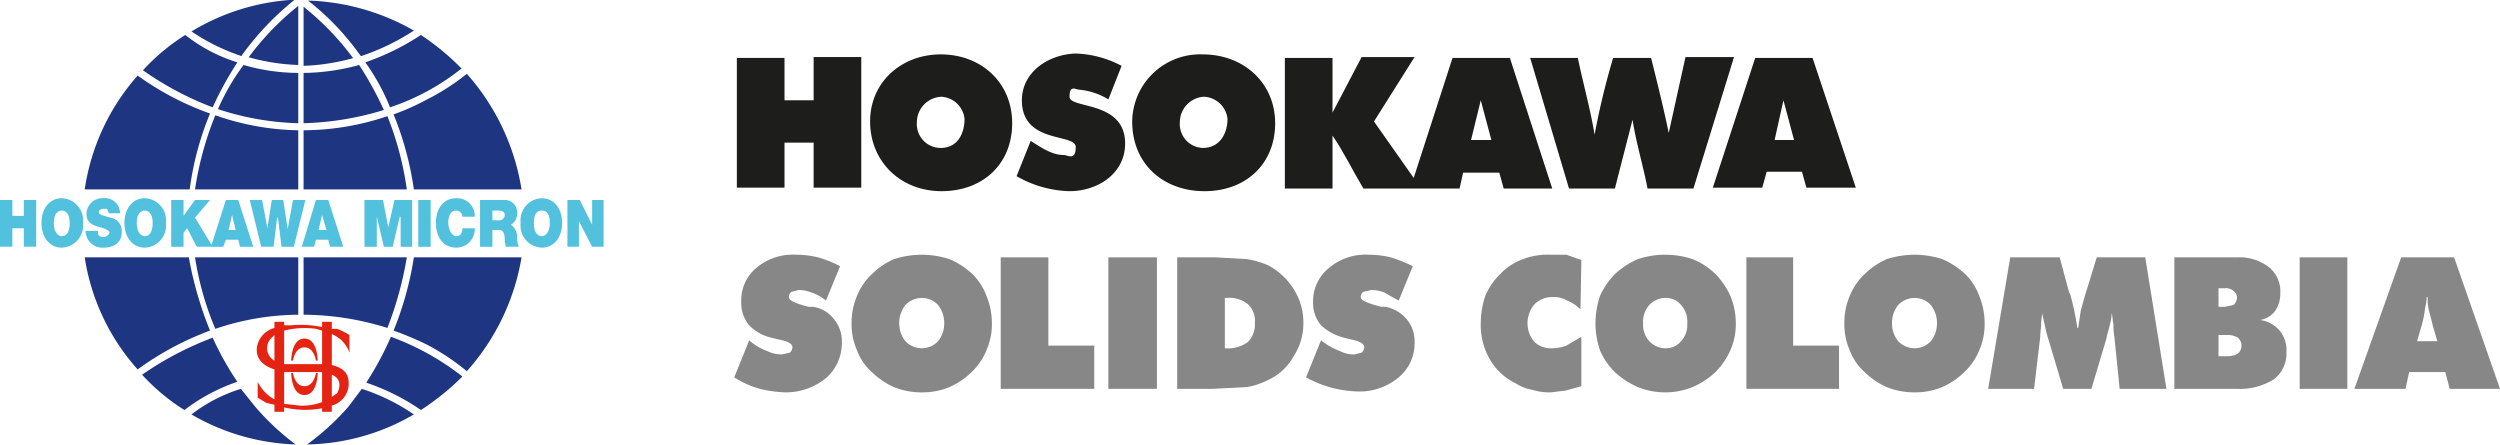<?xml version="1.0" encoding="UTF-8"?>
<svg xmlns="http://www.w3.org/2000/svg" width="100mm" height="17.8mm" viewBox="0 0 283.3 50.3">
  <path d="M47,50.1s.9-1.5-.6-2.1v2.5l.6-.4m-1.7-3.3V43l-.7-.2A9.4,9.4,0,0,0,41,43v3.8h4.3Zm0,4.3V47.7H41v3.6l1.8.2a6.3,6.3,0,0,0,2.5-.4m-5.4-4.7V43.5l-.4.4a1.6,1.6,0,0,0,.4,2.5m8.5-.9a3.5,3.5,0,0,0-2-2.1v3.5c.8.2,1.8.6,1.9,1.8a2.6,2.6,0,0,1-1.9,2.8v.7H45.3v-.4a10.2,10.2,0,0,1-4.3-.1v.5H39.9v-.8l-.9-.2-1-.6V48.8a4.6,4.6,0,0,0,1.9,2V47.4c-.9-.3-2.1-.9-2-2.4a2.7,2.7,0,0,1,2-2.3V42H41v.4h.8a11.6,11.6,0,0,1,3.5.2V42h1.1v.8H47a8.6,8.6,0,0,1,1.4.7Zm-3.8,2.3s-.2,1.5-1.3,1.5S42,47.8,42,47.8h-.2s0,2.5,1.5,2.5,1.5-2.5,1.5-2.5Zm-1.3-3.9c1.5,0,1.5,2.5,1.5,2.5h-.2s-.2-1.5-1.3-1.5S42,46.4,42,46.4h-.2s0-2.5,1.5-2.5" transform="translate(-8.8 -5.6)" style="fill:#e42313"></path>
  <path d="M73.1,28.2v5.3h1.3V30.6h0l1.5,2.9h1.3V28.2H75.9V31h0l-1.4-2.8Zm-2.9,4.1c-.4,0-.9-.3-.9-1.5s.5-1.4.9-1.4.9.2.9,1.4-.6,1.5-.9,1.5m0-4.3a2.5,2.5,0,0,0-2.4,2.8,2.5,2.5,0,0,0,2.4,2.8c1.4,0,2.3-1.2,2.3-2.8S71.6,28,70.2,28m-5.6,2.5V29.4h.7c.5,0,.7.2.7.5a.6.6,0,0,1-.6.6Zm-1.4-2.3v5.3h1.4V31.6h.8c.5,0,.6.6.6,1.1s.1.5.1.8h1.5a2.5,2.5,0,0,1-.2-1.2,1.7,1.7,0,0,0-.7-1.3,1.4,1.4,0,0,0,.7-1.3,1.4,1.4,0,0,0-1.5-1.5Zm-2,1.9h1.4A2,2,0,0,0,60.5,28c-1.4,0-2.3,1.1-2.3,2.8s.9,2.8,2.3,2.8a2.1,2.1,0,0,0,2.1-2.2H61.2c0,.5-.2.9-.7.9s-.9-.8-.9-1.5.2-1.4.9-1.4a.7.7,0,0,1,.7.7m-5,3.4h1.4V28.2H56.2Zm-6.1-5.3v5.3h1.4V30.1h0l.8,3.4h1l.8-3.4h.1v3.4h1.3V28.2h-2l-.7,3.1h0l-.6-3.1Zm-4.3,3.4h-.9l.4-1.7h0Zm-1.2-3.4L43,33.5h1.4l.2-.8H46l.2.8h1.5L46,28.2Zm-2.5,5.3,1.3-5.3H42l-.6,3.3h0l-.5-3.3H39.6l-.5,3.2h0l-.6-3.2H37.1l1.3,5.3h1.4l.4-3.3h.1l.4,3.3Zm-6.6-1.9h-.8l.4-1.7h0Zm-1.1-3.4-1.7,5.3h1.4l.3-.8h1.4l.2.8h1.5l-1.7-5.3Zm-6.2,0v5.3h1.4V31.9l.4-.5,1.1,2.1h1.8l-2-3.3,1.7-2H30.9L29.6,30h0V28.2Zm-3,4.1c-.3,0-.9-.3-.9-1.5s.6-1.4.9-1.4.9.2.9,1.4-.5,1.5-.9,1.5m0-4.3c-1.4,0-2.3,1.2-2.3,2.8s.9,2.8,2.3,2.8a2.5,2.5,0,0,0,2.4-2.8A2.5,2.5,0,0,0,25.2,28m-5.3,3.7H18.5a1.9,1.9,0,0,0,2,1.9c1,0,2.1-.4,2.1-1.8a1.5,1.5,0,0,0-1.3-1.6c-.6-.2-1.3-.3-1.3-.6s.3-.4.5-.4h.4a.8.8,0,0,1,.2.5h1.3A1.7,1.7,0,0,0,20.5,28a1.8,1.8,0,0,0-1.9,1.8c0,1.1.9,1.3,1.6,1.5s1,.4,1,.6-.4.5-.6.5-.6,0-.7-.4v-.3m-4.1.6c-.3,0-.9-.3-.9-1.5s.6-1.4.9-1.4.9.2.9,1.4-.5,1.5-.9,1.5m0-4.3c-1.4,0-2.3,1.2-2.3,2.8s.9,2.8,2.3,2.8a2.5,2.5,0,0,0,2.4-2.8A2.5,2.5,0,0,0,15.8,28m-7,.2h1.4V30h1.3V28.2h1.4v5.3H11.5V31.4H10.2v2.1H8.8Z" transform="translate(-8.8 -5.6)" style="fill:#52c1dd"></path>
  <path d="M49.4,11.5l.3.4a25.8,25.8,0,0,0,6-2.9,25.7,25.7,0,0,0-12-3.4,29.2,29.2,0,0,1,5.7,5.9m-.5.6h-.1a31.2,31.2,0,0,0-5.6-5.8V13a24.3,24.3,0,0,0,5.7-.9m-6.3.9V6.2A31.2,31.2,0,0,0,37,12h-.1a23.5,23.5,0,0,0,5.7.9m-6.4-1.1.3-.4a32.2,32.2,0,0,1,5.7-5.9A25,25,0,0,0,30.5,9.1a23,23,0,0,0,5.7,2.8m24.9,1.4a28.2,28.2,0,0,0-4.6-3.8,28,28,0,0,1-6.3,3.1A24.3,24.3,0,0,1,53,17.7a26.3,26.3,0,0,0,8.1-4.4M52.3,18a39,39,0,0,0-2.8-5.1,24.5,24.5,0,0,1-6.3.9v5.7A33.9,33.9,0,0,0,52.3,18m-9.7,1.5V13.8a22.5,22.5,0,0,1-6.2-.9,25.4,25.4,0,0,0-2.9,5,31.4,31.4,0,0,0,9.1,1.6m-9.7-1.8a39,39,0,0,1,2.8-5.1,18.1,18.1,0,0,1-5.9-3.1,23.2,23.2,0,0,0-4.8,4,35.6,35.6,0,0,0,7.9,4.2M49.8,49.6l-1.5,2a27.6,27.6,0,0,1-4.7,4.3,24.7,24.7,0,0,0,12.1-3.4,22.8,22.8,0,0,0-5.9-2.9m3.3-5.9a35.7,35.7,0,0,1-2.8,5.2A24.8,24.8,0,0,1,56.5,52a28.9,28.9,0,0,0,4.7-3.8,29.7,29.7,0,0,0-8.1-4.5M35.7,48.8a33,33,0,0,1-2.8-5,36.9,36.9,0,0,0-8,4.2,23.2,23.2,0,0,0,4.8,4,20.8,20.8,0,0,1,6-3.2m2,2.8-1.6-2a17.6,17.6,0,0,0-5.6,2.9,24.9,24.9,0,0,0,11.8,3.4,28.2,28.2,0,0,1-4.6-4.3M67.9,27a25.8,25.8,0,0,0-6.2-13.1,25.2,25.2,0,0,1-4.5,2.9,27,27,0,0,1-3.8,1.7A36,36,0,0,1,55.7,27ZM55.7,34.7A37,37,0,0,1,53.4,43a36.4,36.4,0,0,1,3.8,1.6,26,26,0,0,1,4.5,3,25.6,25.6,0,0,0,6.2-12.9ZM54.9,27a35.7,35.7,0,0,0-2.2-8.3,29.9,29.9,0,0,1-9.5,1.6V27ZM43.2,34.7v6.5a32.1,32.1,0,0,1,9.5,1.5,40.2,40.2,0,0,0,2.2-8ZM42.6,27V20.3a29.7,29.7,0,0,1-9.4-1.7A36.5,36.5,0,0,0,30.9,27ZM30.9,34.7a33.8,33.8,0,0,0,2.3,8.1,29.8,29.8,0,0,1,9.4-1.6V34.7ZM30.3,27a33.7,33.7,0,0,1,2.3-8.6,32.7,32.7,0,0,1-8.2-4.3,24.9,24.9,0,0,0-6,12.9ZM18.4,34.7a24.6,24.6,0,0,0,6,12.7A33.7,33.7,0,0,1,32.6,43a41,41,0,0,1-2.4-8.3Z" transform="translate(-8.8 -5.6)" style="fill:#1e3582"></path>
  <polygon points="88.9 6.5 88.9 11.3 92.2 11.3 92.2 6.4 97.6 6.4 97.6 21.2 92.2 21.2 92.2 16.1 88.9 16.1 88.9 21.2 83.5 21.2 83.5 6.5 88.9 6.5 88.9 6.5" style="fill:#1d1d1b"></polygon>
  <path d="M115.4,11.7c-4.4,0-8,3.1-8,7.6s3.4,7.9,8.1,7.9,8-3.1,8-7.7S120,11.7,115.4,11.7Zm0,10.6a2.7,2.7,0,0,1-2.7-2.9,2.9,2.9,0,0,1,2.8-2.9,2.8,2.8,0,0,1,2.6,2.5C118.1,20.7,117.3,22.3,115.4,22.3Z" transform="translate(-8.8 -5.6)" style="fill:#1d1d1b"></path>
  <path d="M129.3,23.1c-1.3,0-2.6-.9-3.7-1.6l-1.6,4a12.6,12.6,0,0,0,6,1.7c3.2,0,6.3-2,6.3-5.4,0-4.9-6.3-3.9-6.3-5.3s.7-.8,1.1-.8a7.6,7.6,0,0,1,3.3,1.1l1.5-3.8a11.9,11.9,0,0,0-5.2-1.4c-3.1.1-6.1,2.1-6.1,5.3,0,5,6.1,3.7,6.1,5.3s-.9.9-1.4.9Z" transform="translate(-8.8 -5.6)" style="fill:#1d1d1b"></path>
  <path d="M145.1,11.7a7.7,7.7,0,0,0-8,7.6c0,4.8,3.5,7.9,8.2,7.9s8-3.1,8-7.7S149.7,11.7,145.1,11.7Zm0,10.6a2.7,2.7,0,0,1-2.6-2.9,2.9,2.9,0,0,1,2.7-2.9,2.8,2.8,0,0,1,2.7,2.5C147.9,20.7,147,22.3,145.1,22.3Z" transform="translate(-8.8 -5.6)" style="fill:#1d1d1b"></path>
  <path d="M179.9,12.1h-6.5L169,25.7l-4.5-6.4,4.6-7.3h-6l-3.3,6.3V12.1h-5.4V26.9h5.4v-6c1.3,1.9,2.3,4,3.5,6h10.9l.4-1.8h4.1l.5,1.8h5.5Zm-4.4,9.3,1.1-4.5,1.2,4.5Z" transform="translate(-8.8 -5.6)" style="fill:#1d1d1b"></path>
  <path d="M187.6,12.1h-5.4l4.4,14.8h5.2l2-7.8c.4,2.6,1.2,5.2,1.7,7.8h5.2L205.3,12h-5.5l-1.9,8.6c-.6-2.9-1.3-5.7-2-8.5h-4.3a84.8,84.8,0,0,0-2.1,8.7c-.5-3-1.3-5.8-1.9-8.7Z" transform="translate(-8.8 -5.6)" style="fill:#1d1d1b"></path>
  <path d="M214.2,12.1h-6.5l-4.8,14.7h5.6L209,25h4l.5,1.8h5.6Zm-4.3,9.3,1-4.5,1.2,4.5Z" transform="translate(-8.8 -5.6)" style="fill:#1d1d1b"></path>
  <path d="M92,48.3l1.7-4.2a6.2,6.2,0,0,0,2,1.2,3.8,3.8,0,0,0,1.7.4l.9-.2a.9.9,0,0,0,.3-.6c0-.4-.5-.7-1.6-.9l-.8-.2a5,5,0,0,1-2.5-1.4,3.9,3.9,0,0,1-.9-2.6,4.8,4.8,0,0,1,1.7-3.9A6.4,6.4,0,0,1,99,34.4a10.7,10.7,0,0,1,2.5.3,13,13,0,0,1,2.5,1l-1.6,3.9a5.1,5.1,0,0,0-1.6-.9,4,4,0,0,0-1.5-.3l-.8.2a.7.7,0,0,0-.3.6c0,.4.7.7,2.2,1.1h.5a3.6,3.6,0,0,1,2.4,1.4,3.9,3.9,0,0,1,.9,2.6,5.3,5.3,0,0,1-1.7,4A7.2,7.2,0,0,1,97.8,50a14.5,14.5,0,0,1-2.9-.4A10.8,10.8,0,0,1,92,48.3Z" transform="translate(-8.8 -5.6)" style="fill:#878787"></path>
  <path d="M121.2,42.2a7.3,7.3,0,0,1-.6,3,7,7,0,0,1-1.7,2.5,8.5,8.5,0,0,1-2.5,1.7,8.1,8.1,0,0,1-3.1.6,8.3,8.3,0,0,1-3.2-.6,8.5,8.5,0,0,1-2.5-1.7,6.2,6.2,0,0,1-1.7-2.5,7.3,7.3,0,0,1-.6-3,7.8,7.8,0,0,1,.6-3.1,7,7,0,0,1,1.7-2.5,8.5,8.5,0,0,1,2.5-1.7,10.7,10.7,0,0,1,3.2-.5,10.6,10.6,0,0,1,3.1.5,9,9,0,0,1,2.6,1.7,6.7,6.7,0,0,1,1.6,2.5A8.1,8.1,0,0,1,121.2,42.2ZM113.3,45a2.5,2.5,0,0,0,1.8-.8,3.2,3.2,0,0,0,.7-2,3.3,3.3,0,0,0-.7-2.1,2.5,2.5,0,0,0-1.8-.8,2.6,2.6,0,0,0-1.9.8,3.3,3.3,0,0,0-.7,2.1,3.2,3.2,0,0,0,.7,2A2.6,2.6,0,0,0,113.3,45Z" transform="translate(-8.8 -5.6)" style="fill:#878787"></path>
  <path d="M122.2,49.6V34.7h5.4v10h5.2v4.9Z" transform="translate(-8.8 -5.6)" style="fill:#878787"></path>
  <path d="M134.4,49.6V34.7h5.5V49.6Z" transform="translate(-8.8 -5.6)" style="fill:#878787"></path>
  <path d="M142.2,49.6V34.7h4.4l3.5.2a9.9,9.9,0,0,1,2.4.7,7.6,7.6,0,0,1,2.9,2.7,7,7,0,0,1,1.1,3.8,6.8,6.8,0,0,1-1.1,3.8,6.3,6.3,0,0,1-2.9,2.7,8.5,8.5,0,0,1-2.4.8l-3.9.2Zm5.4-4.6a3.8,3.8,0,0,0,2.6-.7,2.8,2.8,0,0,0,.8-2.2,2.5,2.5,0,0,0-.8-2.1,3.3,3.3,0,0,0-2.4-.7h-.2Z" transform="translate(-8.8 -5.6)" style="fill:#878787"></path>
  <path d="M156.8,48.3l1.7-4.2a7.8,7.8,0,0,0,2.1,1.2,3.5,3.5,0,0,0,1.7.4l.8-.2a.9.9,0,0,0,.3-.6q0-.6-1.5-.9l-.8-.2a5.9,5.9,0,0,1-2.6-1.4,3.9,3.9,0,0,1-.9-2.6,4.8,4.8,0,0,1,1.8-3.9,6.4,6.4,0,0,1,4.5-1.5,10.7,10.7,0,0,1,2.5.3,16.3,16.3,0,0,1,2.5,1l-1.6,3.9-1.6-.9a4,4,0,0,0-1.5-.3l-.9.2a.7.7,0,0,0-.3.6c0,.4.8.7,2.3,1.1h.5a4.2,4.2,0,0,1,2.4,1.4,3.9,3.9,0,0,1,.9,2.6,5,5,0,0,1-1.8,4,6.9,6.9,0,0,1-4.6,1.6,13.5,13.5,0,0,1-2.9-.4A13,13,0,0,1,156.8,48.3Z" transform="translate(-8.8 -5.6)" style="fill:#878787"></path>
  <path d="M187.9,40.6a4.4,4.4,0,0,0-1.5-1,2.9,2.9,0,0,0-1.6-.4,2.9,2.9,0,0,0-2.1.8,3.3,3.3,0,0,0-.8,2.2,3.2,3.2,0,0,0,.8,2.1,2.7,2.7,0,0,0,2,.7,4.5,4.5,0,0,0,1.6-.3l1.7-1v5.6l-1.8.5-1.7.2a6.6,6.6,0,0,1-2.1-.3,4.8,4.8,0,0,1-1.8-.7,6.8,6.8,0,0,1-3-2.8,7.7,7.7,0,0,1-1-4,10.1,10.1,0,0,1,.5-3.1,7.4,7.4,0,0,1,1.7-2.5,6.5,6.5,0,0,1,2.6-1.7,7.8,7.8,0,0,1,3.1-.5h1.8l1.7.6Z" transform="translate(-8.8 -5.6)" style="fill:#878787"></path>
  <path d="M205.5,42.2a7.3,7.3,0,0,1-.6,3,8.5,8.5,0,0,1-1.7,2.5,9,9,0,0,1-2.6,1.7,8.3,8.3,0,0,1-6.2,0,9,9,0,0,1-2.6-1.7,7.4,7.4,0,0,1-1.7-2.5,9.4,9.4,0,0,1-.5-3,10.1,10.1,0,0,1,.5-3.1,8.5,8.5,0,0,1,1.7-2.5,9,9,0,0,1,2.6-1.7,9.9,9.9,0,0,1,6.2,0,7.8,7.8,0,0,1,2.6,1.7,8.5,8.5,0,0,1,1.7,2.5A8.1,8.1,0,0,1,205.5,42.2Zm-8,2.8a2.2,2.2,0,0,0,1.8-.8,2.7,2.7,0,0,0,.7-2,2.8,2.8,0,0,0-.7-2.1,2.2,2.2,0,0,0-1.8-.8,2.5,2.5,0,0,0-1.8.8,2.8,2.8,0,0,0-.7,2.1,2.7,2.7,0,0,0,.7,2A2.5,2.5,0,0,0,197.5,45Z" transform="translate(-8.8 -5.6)" style="fill:#878787"></path>
  <path d="M206.7,49.6V34.7H212v10h5.2v4.9Z" transform="translate(-8.8 -5.6)" style="fill:#878787"></path>
  <path d="M233.7,42.2a7.3,7.3,0,0,1-.6,3,7,7,0,0,1-1.7,2.5,8.5,8.5,0,0,1-2.5,1.7,8.1,8.1,0,0,1-3.1.6,8.3,8.3,0,0,1-3.2-.6,8.5,8.5,0,0,1-2.5-1.7,6.2,6.2,0,0,1-1.7-2.5,7.3,7.3,0,0,1-.6-3,7.8,7.8,0,0,1,.6-3.1,7,7,0,0,1,1.7-2.5,8.5,8.5,0,0,1,2.5-1.7,10.7,10.7,0,0,1,3.2-.5,10.6,10.6,0,0,1,3.1.5,9,9,0,0,1,2.6,1.7,6.7,6.7,0,0,1,1.6,2.5A8.1,8.1,0,0,1,233.7,42.2ZM225.8,45a2.5,2.5,0,0,0,1.8-.8,3.2,3.2,0,0,0,.7-2,3.3,3.3,0,0,0-.7-2.1,2.5,2.5,0,0,0-1.8-.8,2.6,2.6,0,0,0-1.9.8,3.3,3.3,0,0,0-.7,2.1,3.2,3.2,0,0,0,.7,2A2.6,2.6,0,0,0,225.8,45Z" transform="translate(-8.8 -5.6)" style="fill:#878787"></path>
  <path d="M249,49.6l-.6-5.9a6.6,6.6,0,0,1-.1-1.4c-.1-.4-.1-.9-.2-1.3a5.9,5.9,0,0,1-.2,1.3c-.1.5-.3,1-.4,1.6l-1.7,5.7h-3.2l-1.7-5.7a12.4,12.4,0,0,1-.4-1.6l-.3-1.3c0,.4-.1.9-.1,1.3s-.1.9-.1,1.4l-.7,5.9h-5.2l2.5-14.9h5.6l1,3.7a1.7,1.7,0,0,0,.2.5,29.1,29.1,0,0,1,.8,3.8h.1l.3-2c.2-.7.4-1.5.7-2.4l1.1-3.6h5.5l2.4,14.9Z" transform="translate(-8.8 -5.6)" style="fill:#878787"></path>
  <path d="M255.2,49.6V34.7h7.1a5.5,5.5,0,0,1,3.6,1.1,3.5,3.5,0,0,1,1.3,3,3.4,3.4,0,0,1-.6,2,2.7,2.7,0,0,1-1.7,1,3.4,3.4,0,0,1,3,3.6,3.7,3.7,0,0,1-1.4,3.1,7.2,7.2,0,0,1-4.2,1.1Zm5-11.4v2.1h.7l1-.2a1.2,1.2,0,0,0,.4-.8,1,1,0,0,0-.4-.8,1.3,1.3,0,0,0-1-.3Zm0,5.3v2.4h.9a2.3,2.3,0,0,0,1.3-.3,1.2,1.2,0,0,0,0-1.8,2.3,2.3,0,0,0-1.3-.3Z" transform="translate(-8.8 -5.6)" style="fill:#878787"></path>
  <path d="M269.4,49.6V34.7h5.4V49.6Z" transform="translate(-8.8 -5.6)" style="fill:#878787"></path>
  <path d="M275.6,49.6l5.3-14.9h6l5.2,14.9h-5.7l-.5-1.9h-4.1l-.4,1.9Zm7.1-5.4H285l-.5-1.7c-.2-.9-.4-1.5-.5-2s-.1-.9-.1-1.3h-.1a5.9,5.9,0,0,1-.2,1.3,11.5,11.5,0,0,1-.4,2Z" transform="translate(-8.8 -5.6)" style="fill:#878787"></path>
</svg>
